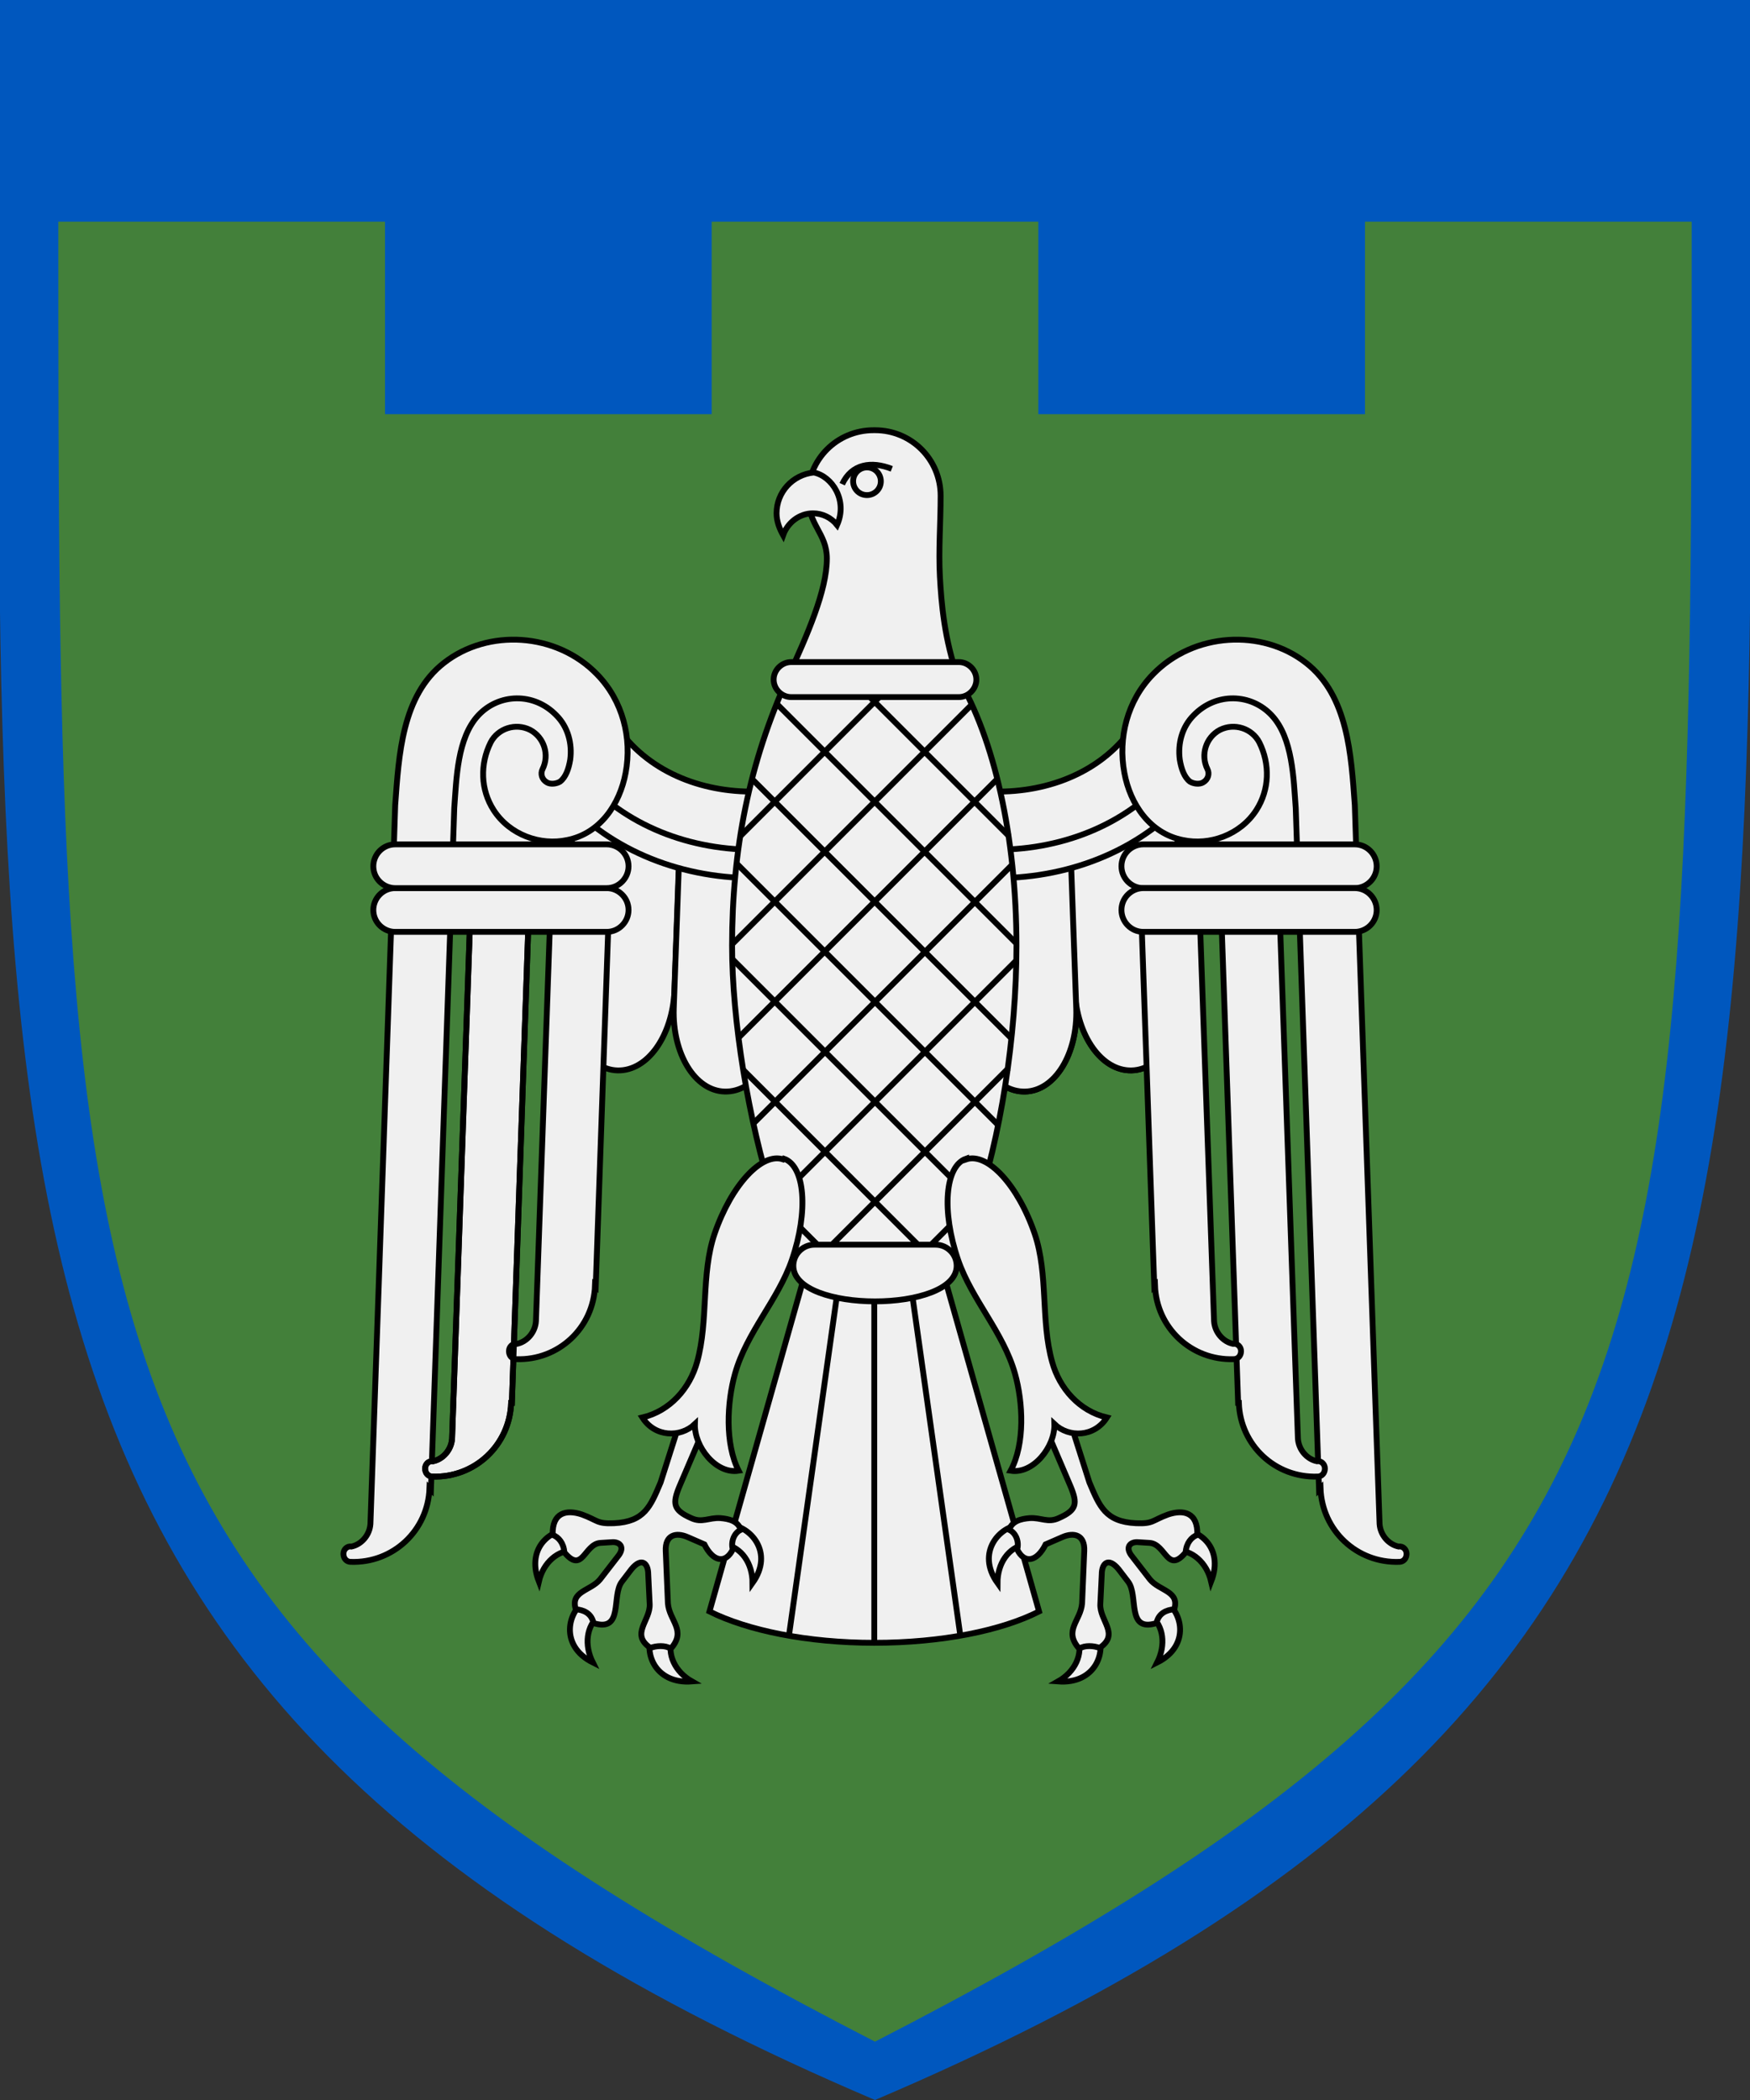 <?xml version="1.0" encoding="UTF-8" standalone="no"?>
<svg version="1.1" width="300" height="360" 
	xmlns="http://www.w3.org/2000/svg" 
	xmlns:xlink="http://www.w3.org/1999/xlink">

<rect width="100%" height="100%" fill="#333333" stroke="none"/>

<!--outter shield-->
<path fill="#0057be" d="M 0,0 H 300 C 300,202 312,291 150,360 C -12,291 0,202 0,0 z"/>

<!--inner shield-->
<path fill="#43803a" d="M 10,38 H 66 V 71 H 122 V 38 H 178 V 71 H 234 V 38 H 290 C 290,233 290,278 150,350 C 10,278 10,233 10,38 z"/>

<!--inner decorations-->
<g transform="scale(1.25) translate(-120,-18)" style="fill:#f0f0f0;fill-rule:evenodd;stroke:black;stroke-width:0.8;stroke-miterlimit:4;stroke-dasharray:none">
	<path d="m 190.8,110.4 c 8,0 14.5,6.5 14.5,14.5 0,8 -6.5,14.5 -14.5,14.5 -8,0 -14.5,-6.5 -14.5,-14.5 0,-8 6.5,-14.5 14.5,-14.5 z" style="fill:#f0f0f0;fill-rule:evenodd;stroke:none" />
	<path d="m 289.2,110.4 c -8,0 -14.5,6.5 -14.5,14.5 0,8 6.5,14.5 14.5,14.5 8,0 14.5,-6.5 14.5,-14.5 0,-8 -6.5,-14.5 -14.5,-14.5 z" style="fill:#f0f0f0;fill-rule:evenodd;stroke:none" />
	<path d="m 266.7,131.1 0.9,25.2 c 0.2,6.2 -2.9,11.3 -7,11.4 -4.1,0.1 -7.5,-4.7 -7.8,-10.9 l -0.9,-24.7 14.7,-1 z" style="fill:none;stroke:black;stroke-width:0.8;stroke-miterlimit:4;stroke-dasharray:none" />
	<path d="m 281.3,128.2 0.9,25.2 c 0.2,6.2 -2.9,11.3 -7,11.4 -4.1,0.1 -7.5,-4.7 -7.8,-10.9 l -0.9,-24.7 14.7,-1 z" style="fill:none;stroke:black;stroke-width:0.8;stroke-miterlimit:4;stroke-dasharray:none" />
	<path d="m 198.6,128.2 -0.9,25.2 c -0.2,6.2 2.9,11.3 7,11.4 4.1,0.1 7.5,-4.7 7.8,-10.9 l 0.9,-24.7 -14.7,-1 z"/>
	<path d="m 213.3,131.1 -0.9,25.2 c -0.2,6.2 2.9,11.3 7,11.4 4.1,0.1 7.5,-4.7 7.8,-10.9 l 0.9,-24.7 -14.7,-1 z"/>
	<path d="m 281.3,128.2 0.9,25.2 c 0.2,6.2 -2.9,11.3 -7,11.4 -4.1,0.1 -7.5,-4.7 -7.8,-10.9 l -0.9,-24.7 14.7,-1 z"/>
	<path d="m 266.7,131.1 0.9,25.2 c 0.2,6.2 -2.9,11.3 -7,11.4 -4.1,0.1 -7.5,-4.7 -7.8,-10.9 l -0.9,-24.7 14.7,-1 z"/>
	<path d="m 225,138.4 c -10.1,0.4 -20.3,-3 -27.3,-10.5 l 5.1,-6.3 c 5.5,6.4 14,9.2 22.3,8.8 l 0,8 z"/>
	<path d="m 205.3,118.6 c 4.6,5.9 12.2,8.4 19.7,7.9 l 0,8 c -9.4,0.4 -18.6,-2.8 -24.8,-9.6 l 5.1,-6.3 z"/>
	<path d="m 255,138.4 c 10.1,0.4 20.3,-3 27.3,-10.5 l -5.1,-6.3 c -5.5,6.4 -14,9.2 -22.3,8.8 l 0,8 z"/>
	<path d="m 274.7,118.6 c -4.6,5.9 -12.2,8.4 -19.7,7.9 l 0,8 c 9.4,0.4 18.6,-2.8 24.8,-9.6 l -5.1,-6.3 z"/>
	<path d="m 240,77 c 5,0 9,4 9,9 0,3.7 -0.3,7.4 -0.1,11.1 0.2,3.6 0.6,8.6 2.5,13.9 4.9,8.3 8,21.6 8,36.7 0,25.1 -8.7,54.5 -19.5,54.5 -10.8,0 -19.5,-34.2 -19.5,-54.5 -0,-13.2 2.3,-25 7.7,-36.9 2.6,-5.7 5.3,-11.8 5.3,-16.2 0,-3.5 -2.6,-4.6 -2.6,-8.6 0,-5 4,-9 9,-9 z"/>
	<path d="M 254.6,181.8 235.9,200.5 m -6.1,-89.8 -2.6,2.6 m 16.3,-2.6 -21.9,21.9 m 31.7,-18 -32.9,32.9 m 36.4,-22.7 -35.5,35.5 m 37.6,-23.8 -35.5,35.5 m 36.1,-22.4 -33.3,33.3 m 32.1,-18.4 -28.2,28.2 m -3.9,-9.9 18,18 m 6,-90 2.4,2.4 m -16.1,-2.4 21.9,21.9 m -31.8,-18.1 32.9,32.9 m -36.3,-22.6 35.6,35.6 m -37.8,-24.1 35.9,35.9 m -36.5,-22.8 33.7,33.7 m -32.2,-18.5 28.2,28.218" style="fill:none;stroke:black;stroke-width:0.8;stroke-miterlimit:4;stroke-dasharray:none" />
	<path d="m 234.8,90 c -0.8,-1 -2,-1.6 -3.3,-1.6 -1.9,0 -3.5,1.3 -4.1,3 -0.5,-0.9 -0.9,-1.9 -0.9,-3 0,-2.9 2.2,-5.3 5.1,-5.6 2.5,0.5 4.7,3.8 3.2,7.2 z"/>
	<path d="m 238.9,82.1 c 1.1,0 1.9,0.9 1.9,1.9 0,1.1 -0.9,1.9 -1.9,1.9 -1.1,0 -1.9,-0.9 -1.9,-1.9 0,-1.1 0.9,-1.9 1.9,-1.9 z" style="fill:none;stroke:black;stroke-width:0.8;stroke-miterlimit:4;stroke-dasharray:none" />
	<path d="m 235.5,84.4 c 1.3,-2.8 4,-3.2 6.8,-2.1" style="fill:none;stroke:black;stroke-width:0.8;stroke-miterlimit:4;stroke-dasharray:none" />
	<path d="m 251.5,108.8 c 1.3,0 2.4,1.1 2.4,2.4 0,1.3 -1.1,2.4 -2.4,2.4 -6.7,0 -15.6,0 -23,0 -1.3,0 -2.4,-1.1 -2.4,-2.4 0,-1.3 1.1,-2.4 2.4,-2.4 l 23,0 z"/>
	<path d="m 249.2,192 13.3,47 c -5.1,2.6 -13.3,4.3 -22.6,4.3 -9.2,0 -17.4,-1.7 -22.6,-4.3 l 13.3,-47 18.5,0 z"/>
	<path d="m 244.6,192 7.1,50.3 m -11.8,-50.3 0,51.3 m -4.6,-51.3 -7.1,50.322" style="fill:none;stroke:black;stroke-width:0.8;stroke-miterlimit:4;stroke-dasharray:none" />
	<path d="m 228.8,191.6 c 0,-1.6 1.3,-2.9 2.9,-2.9 l 16.6,0 c 1.6,0 2.9,1.3 2.9,2.9 0,6.5 -22.4,6.5 -22.4,0 z"/>
	<path d="m 199,227.9 c -3,-0.7 -7,2.1 -5.1,7 0.6,-2.6 2.6,-4.4 5,-4.3 l 0.1,-2.7 z m 1.5,9.5 c -2.7,1.5 -3.8,6.3 0.8,8.6 -1.2,-2.4 -0.9,-5 0.9,-6.5 l -1.7,-2.1 z m 9.1,4.3 c -1.5,2.7 0.1,7.3 5.3,6.9 -2.3,-1.3 -3.5,-3.7 -2.7,-6 l -2.6,-0.9 z m 10.3,-14.6 c 3,0.1 6.3,3.8 3.3,8 0,-2.7 -1.5,-4.9 -3.8,-5.3 l 0.6,-2.7 z"/>
	<path d="m 281,227.9 c 3,-0.7 7,2.1 5.1,7 -0.6,-2.6 -2.6,-4.4 -5,-4.3 l -0.1,-2.7 z m -1.5,9.5 c 2.7,1.5 3.8,6.3 -0.8,8.6 1.2,-2.4 0.9,-5 -0.9,-6.5 l 1.7,-2.1 z m -9.1,4.3 c 1.5,2.7 -0.1,7.3 -5.3,6.9 2.3,-1.3 3.5,-3.7 2.7,-6 l 2.6,-0.9 z m -10.3,-14.6 c -3,0.1 -6.3,3.8 -3.3,8 -0,-2.7 1.5,-4.9 3.8,-5.3 l -0.6,-2.7 z"/>
	<path d="m 199,238.7 c 1,0.1 2.1,0.5 2.4,1.9 4.2,1.3 2.4,-3.8 3.9,-5.7 l 1.3,-1.7 c 1.4,-1.7 2.3,-0.8 2.3,0.7 l 0.2,4.1 c 0.1,2.3 -2.7,4.1 0.1,6 0.8,-0.3 2,-0.4 2.8,0.1 2.2,-2.5 -0.2,-3.8 -0.4,-6.2 l -0.3,-7.2 c -0.1,-2.2 1.4,-2.6 3,-1.9 l 2.3,1 c 1.2,2.4 2.9,2.7 3.9,0.7 -0.3,-1.1 0.2,-2.3 1.1,-2.7 -0.4,-1.2 -1.6,-1.5 -2.8,-1.6 -1.6,-0.1 -2.5,0.7 -4,-0 -2.5,-1.1 -2.6,-2 -1.6,-4.4 l 4.4,-10.3 -3.5,-1.2 -3.5,11 c -1.4,3.3 -2.2,5.4 -6.4,5.6 -2.4,0.1 -2.2,-0.4 -4.4,-1.2 -2.1,-0.7 -4.1,-0.3 -4,2.8 0.8,0.3 1.5,1.1 1.6,2.4 2.5,3 2.7,-1.1 4.9,-1.3 l 1.6,-0.1 c 1.1,-0.1 1.9,0.7 0.8,2 l -2.4,3.1 c -1.3,1.6 -4.2,1.6 -3.3,4.2 z"/>
	<path d="m 281,238.7 c -1,0.1 -2.1,0.5 -2.4,1.9 -4.2,1.3 -2.4,-3.8 -3.9,-5.7 l -1.3,-1.7 c -1.4,-1.7 -2.3,-0.8 -2.3,0.7 l -0.2,4.1 c -0.1,2.3 2.7,4.1 -0.1,6 -0.8,-0.3 -2,-0.4 -2.8,0.1 -2.2,-2.5 0.2,-3.8 0.4,-6.2 l 0.3,-7.2 c 0.1,-2.2 -1.4,-2.6 -3,-1.9 l -2.3,1 c -1.2,2.4 -2.9,2.7 -3.9,0.7 0.3,-1.1 -0.2,-2.3 -1.1,-2.7 0.4,-1.2 1.6,-1.5 2.8,-1.6 1.6,-0.1 2.5,0.7 4,-0 2.5,-1.1 2.6,-2 1.6,-4.4 l -4.4,-10.3 3.5,-1.2 3.5,11 c 1.4,3.3 2.2,5.4 6.4,5.6 2.4,0.1 2.2,-0.4 4.4,-1.2 2.1,-0.7 4.1,-0.3 4,2.8 -0.8,0.3 -1.5,1.1 -1.6,2.4 -2.5,3 -2.7,-1.1 -4.9,-1.3 l -1.6,-0.1 c -1.1,-0.1 -1.9,0.7 -0.8,2 l 2.4,3.1 c 1.3,1.6 4.2,1.6 3.3,4.2 z"/>
	<path d="m 227.5,176.9 c 2.9,1 3.4,7.2 1.1,13.9 -1.9,5.5 -6.2,9.9 -7.8,15.6 -1.1,3.9 -1.4,9.6 0.5,13.3 -3.1,0.5 -6.1,-3.3 -6,-6.4 -2,1.9 -5.5,1.8 -7.2,-0.9 3.8,-0.9 6.5,-4 7.5,-7.6 1.6,-5.7 0.5,-12 2.4,-17.6 2.3,-6.7 6.5,-11.2 9.4,-10.2 z"/>
	<path d="m 252.5,176.9 c -2.9,1 -3.4,7.2 -1.1,13.9 1.9,5.5 6.2,9.9 7.8,15.6 1.1,3.9 1.4,9.6 -0.6,13.3 3.1,0.5 6.1,-3.3 6,-6.4 2,1.9 5.5,1.8 7.2,-0.9 -3.8,-0.9 -6.5,-4 -7.5,-7.6 -1.6,-5.7 -0.5,-12 -2.4,-17.6 -2.3,-6.7 -6.5,-11.2 -9.4,-10.2 z"/>
	<path d="m 178.9,222.1 c -0.2,5.8 -5,10.3 -10.8,10.1 -0.6,-0 -1,-0.5 -1,-1.1 0,-0.6 0.5,-1.1 1.1,-1 1.4,-0.3 2.5,-1.6 2.6,-3.1 l 2.9,-83.3 0,0 0.5,-15.3 c 0.5,-6.8 0.9,-15 6.7,-19.5 6,-4.7 15.4,-4.2 21,1.6 3.5,3.6 4.8,8.7 3.9,13.5 -0.8,4.3 -3.5,8.3 -8,9.2 -3.7,0.8 -7.9,-0.7 -10.1,-4.1 -1.8,-2.8 -1.9,-6.3 -0.4,-9.3 1,-1.9 3.4,-2.7 5.4,-1.7 1.9,1 2.7,3.4 1.7,5.4 -0.3,0.6 -0.1,1.4 0.6,1.8 0.5,0.3 1.3,0.2 1.8,-0.1 0.8,-0.6 1.2,-1.8 1.4,-3 0.3,-2.2 -0.3,-4.5 -1.9,-6.1 -3.1,-3.2 -7.9,-3 -10.7,0 -2.9,3.1 -3,8.7 -3.3,12.7 l -0.5,15.1 0,0 -2.7,78.4 z"/>
	<path d="m 301.1,222.1 c 0.2,5.8 5,10.3 10.8,10.1 0.6,-0 1,-0.5 1,-1.1 -0,-0.6 -0.5,-1.1 -1.1,-1 -1.4,-0.3 -2.5,-1.6 -2.6,-3.1 l -2.9,-83.3 -0,0 -0.5,-15.3 c -0.5,-6.8 -0.9,-15 -6.7,-19.5 -6,-4.7 -15.4,-4.2 -21,1.6 -3.5,3.6 -4.8,8.7 -3.9,13.5 0.8,4.3 3.5,8.3 8,9.2 3.7,0.8 7.9,-0.7 10.1,-4.1 1.8,-2.8 1.9,-6.3 0.4,-9.3 -1,-1.9 -3.4,-2.7 -5.4,-1.7 -1.9,1 -2.7,3.4 -1.7,5.4 0.3,0.6 0.1,1.4 -0.6,1.8 -0.5,0.3 -1.3,0.2 -1.8,-0.1 -0.8,-0.6 -1.2,-1.8 -1.4,-3 -0.3,-2.2 0.3,-4.5 1.9,-6.1 3.1,-3.2 7.9,-3 10.7,0 2.9,3.1 3,8.7 3.3,12.7 l 0.5,15.1 -0,0 2.7,78.4 z"/>
	<path d="m 190.1,210.4 c -0.2,5.8 -5,10.3 -10.8,10.1 -0.6,-0 -1,-0.5 -1,-1.1 0,-0.6 0.5,-1.1 1.1,-1 1.4,-0.3 2.5,-1.6 2.6,-3.1 l 2.5,-71.8 8,0.3 -2.3,66.6 z"/>
	<path d="m 289.9,210.4 c 0.2,5.8 5,10.3 10.8,10.1 0.6,-0 1,-0.5 1,-1.1 -0,-0.6 -0.5,-1.1 -1.1,-1 -1.4,-0.3 -2.5,-1.6 -2.6,-3.1 l -2.5,-71.8 -8,0.3 2.3,66.6 z"/>
	<path d="m 201.6,194.3 c -0.2,5.8 -5,10.3 -10.8,10.1 -0.6,-0 -1,-0.5 -1,-1.1 0,-0.6 0.5,-1.1 1.1,-1 1.4,-0.3 2.5,-1.6 2.6,-3.1 l 2.1,-59.4 8,0.3 -1.9,54.3 z"/>
	<path d="m 278.4,194.3 c 0.2,5.8 5,10.3 10.8,10.1 0.6,-0 1,-0.5 1,-1.1 -0,-0.6 -0.5,-1.1 -1.1,-1 -1.4,-0.3 -2.5,-1.6 -2.6,-3.1 l -2.1,-59.4 -8,0.3 1.9,54.3 z"/>
	<path d="m 190.1,210.4 c -0.2,5.8 -5,10.3 -10.8,10.1 -0.6,-0 -1,-0.5 -1,-1.1 0,-0.6 0.5,-1.1 1.1,-1 1.4,-0.3 2.5,-1.6 2.6,-3.1 l 2.5,-71.8 8,0.3 -2.3,66.6 z" style="fill:none;stroke:black;stroke-width:0.8;stroke-miterlimit:4;stroke-dasharray:none" />
	<path d="m 203.2,139.8 c 1.6,0 3,1.3 3,3 0,1.6 -1.3,3 -3,3 l -29,0 c -1.6,0 -3,-1.3 -3,-3 0,-1.6 1.3,-3 3,-3 l 29,0 z"/>
	<path d="m 203.2,133.8 c 1.6,0 3,1.3 3,3 0,1.6 -1.3,3 -3,3 l -29,0 c -1.6,0 -3,-1.3 -3,-3 0,-1.6 1.3,-3 3,-3 l 29,0 z"/>
	<path d="m 276.8,133.8 c -1.6,0 -3,1.3 -3,3 0,1.6 1.3,3 3,3 l 29,0 c 1.6,0 3,-1.3 3,-3 0,-1.6 -1.3,-3 -3,-3 l -29,0 z"/>
	<path d="m 276.8,139.8 c -1.6,0 -3,1.3 -3,3 0,1.6 1.3,3 3,3 l 29,0 c 1.6,0 3,-1.3 3,-3 0,-1.6 -1.3,-3 -3,-3 l -29,0 z"/>
</g>

</svg>